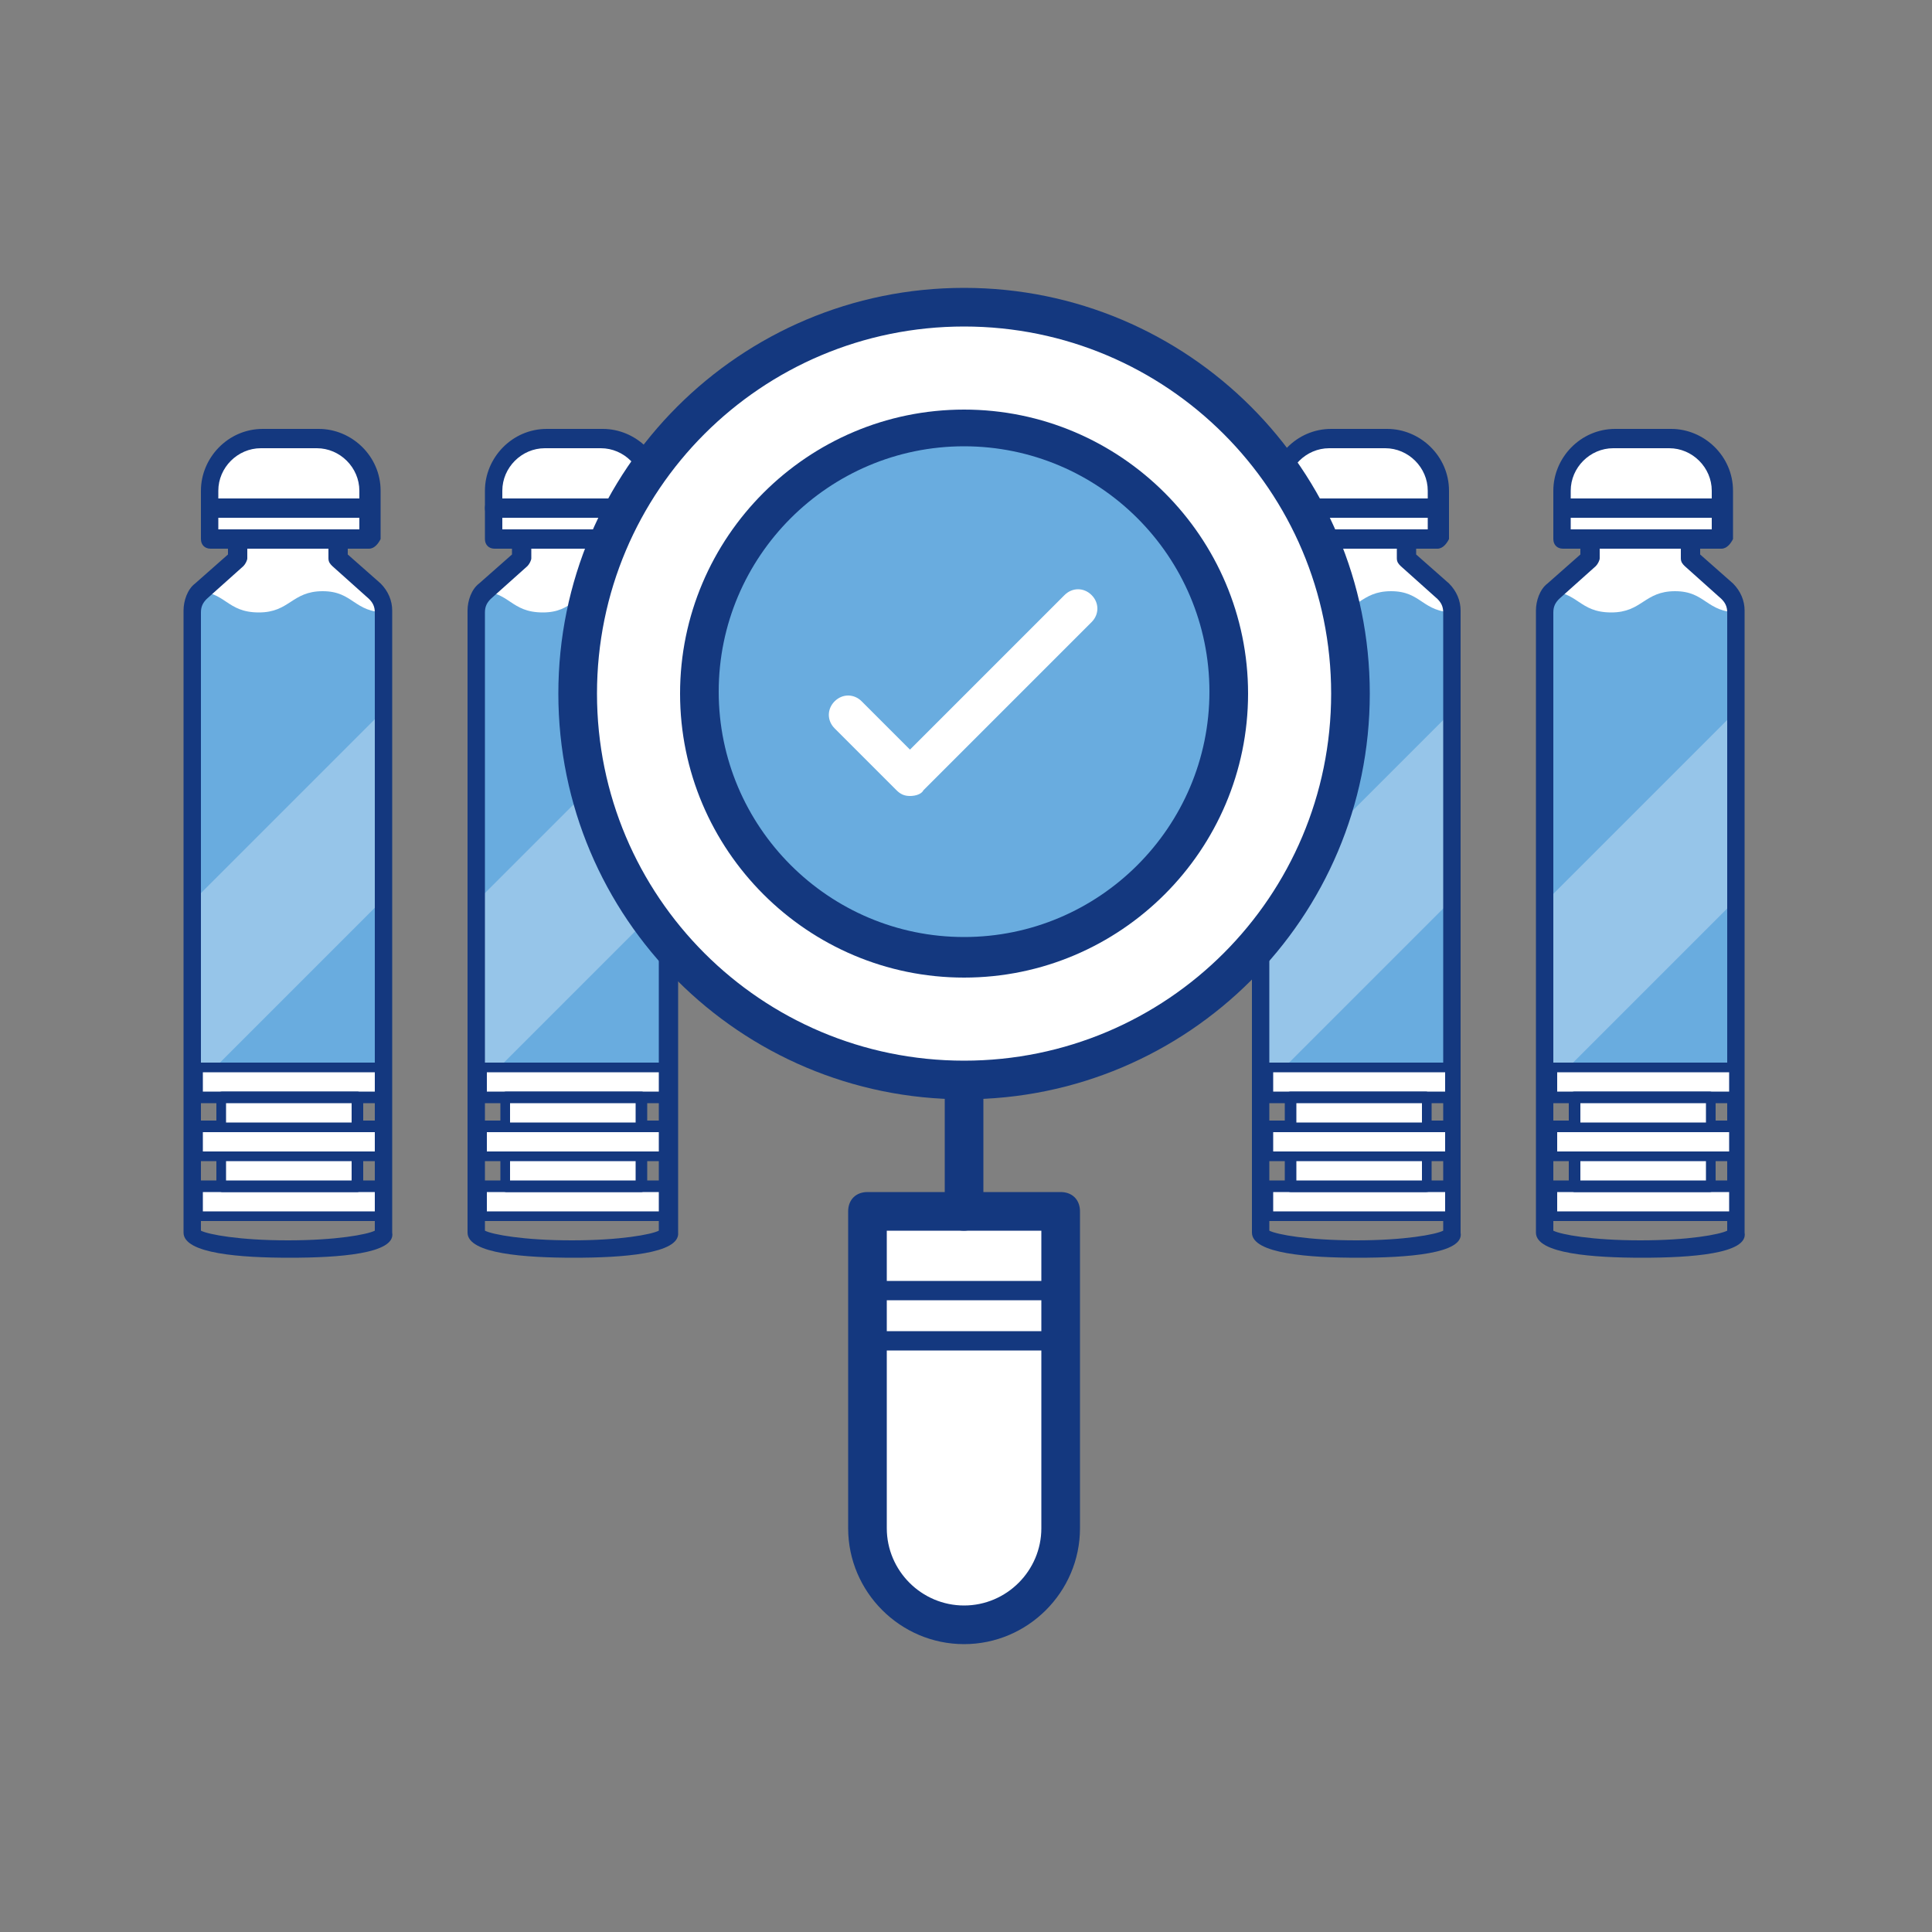 <?xml version="1.0" encoding="utf-8"?>
<!-- Generator: Adobe Illustrator 27.7.0, SVG Export Plug-In . SVG Version: 6.00 Build 0)  -->
<svg version="1.1" id="Layer_1" xmlns="http://www.w3.org/2000/svg" xmlns:xlink="http://www.w3.org/1999/xlink" x="0px" y="0px"
	 viewBox="0 0 100 100" style="enable-background:new 0 0 100 100;" xml:space="preserve">
<rect x="0" y="0" width="100" height="100" fill="#808080" stroke="none"/>
<style type="text/css">
	.st0{fill:#FFFFFF;}
	.st1{fill:#69ACDF;}
	.st2{opacity:0.3;clip-path:url(#SVGID_00000178901262051873464660000006578698137201714824_);}
	.st3{fill:#14387F;}
	.st4{opacity:0.3;clip-path:url(#SVGID_00000183227265323180913540000003769511761451825550_);}
	.st5{opacity:0.3;clip-path:url(#SVGID_00000043420306032942906070000009520103861431073185_);}
	.st6{opacity:0.3;clip-path:url(#SVGID_00000163790447855628745250000013623854086900317348_);}
</style>
<g>
	<g>
		<g>
			<g>
				<g>
					<g>
						<g>
							<g>
								<g>
									<g>
										<g>
											<g>
												<g>
													<polygon class="st0" points="82.4,26.1 82.4,28.9 80.2,30.9 80,32.2 90,32.5 89.8,30.9 87.6,28.9 87.7,25.9 
																											"/>
												</g>
											</g>
										</g>
									</g>
								</g>
							</g>
						</g>
					</g>
				</g>
			</g>
			<g>
				<g>
					<g>
						<g>
							<g>
								<g>
									<g>
										<g>
											<g>
												<g>
													<path class="st1" d="M90,31.7c-1.7,0-1.7-1.1-3.3-1.1s-1.7,1.1-3.3,1.1c-1.7,0-1.7-1.1-3.3-1.1l0,2.4v22.9
														c0,0.5,2.2,0.1,5,0.1c2.8,0,5,0.5,5,0l0-22.8L90,31.7z"/>
												</g>
											</g>
										</g>
									</g>
								</g>
							</g>
						</g>
					</g>
				</g>
			</g>
			<g>
				<defs>
					<path id="SVGID_1_" d="M90,33.2v30.6c0,0.5-2.2,0.8-5,0.8c-2.8,0-5-0.4-5-0.8V32.2c0.5,0.5,1,1.1,2.1,1.1
						c2.1,0,2.1-2.2,4.1-2.2C88.2,31.1,88.3,33,90,33.2z"/>
				</defs>
				<clipPath id="SVGID_00000059996669322355619660000011311016365015193532_">
					<use xlink:href="#SVGID_1_"  style="overflow:visible;"/>
				</clipPath>
				<g style="opacity:0.3;clip-path:url(#SVGID_00000059996669322355619660000011311016365015193532_);">
					<g>
						<g>
							<g>
								<g>
									<g>
										<g>
											<g>
												<g>
													<g>
														
															<rect x="73.4" y="42.2" transform="matrix(0.707 -0.707 0.707 0.707 -7.138 74.133)" class="st0" width="25.1" height="6.9"/>
													</g>
												</g>
											</g>
										</g>
									</g>
								</g>
							</g>
						</g>
					</g>
				</g>
			</g>
			<g>
				<g>
					<g>
						<g>
							<g>
								<g>
									<g>
										<g>
											<g>
												<g>
													<path class="st3" d="M85,65.1c-2.5,0-5.5-0.2-5.5-1.3V31.6c0-0.5,0.2-1.1,0.6-1.4l1.7-1.5v-1.9c0-0.3,0.2-0.5,0.5-0.5
														s0.5,0.2,0.5,0.5v2.1c0,0.1-0.1,0.3-0.2,0.4l-1.9,1.7c-0.2,0.2-0.3,0.4-0.3,0.7v32c0.4,0.2,2,0.5,4.5,0.5
														c2.5,0,4.1-0.3,4.5-0.5v-32c0-0.3-0.1-0.5-0.3-0.7l-1.9-1.7c-0.1-0.1-0.2-0.2-0.2-0.4v-2.1c0-0.3,0.2-0.5,0.5-0.5
														s0.5,0.2,0.5,0.5v1.9l1.7,1.5c0.4,0.4,0.6,0.9,0.6,1.4v32.2C90.5,64.9,87.5,65.1,85,65.1z"/>
												</g>
											</g>
										</g>
									</g>
								</g>
							</g>
						</g>
					</g>
				</g>
			</g>
			<g>
				<g>
					<g>
						<g>
							<g>
								<g>
									<g>
										<g>
											<g>
												<g>
													<path class="st3" d="M81.4,63c-0.2,0-0.4-0.2-0.5-0.4C80.8,62.3,81,62,81.3,62c0.9-0.2,2.3-0.3,3.8-0.3
														c1.4,0,2.8,0.1,3.7,0.3c0.3,0.1,0.4,0.3,0.4,0.6c-0.1,0.3-0.3,0.4-0.6,0.4c-0.8-0.2-2.1-0.3-3.4-0.3
														c-1.4,0-2.8,0.1-3.6,0.3C81.5,63,81.4,63,81.4,63z"/>
												</g>
											</g>
										</g>
									</g>
								</g>
							</g>
						</g>
					</g>
				</g>
			</g>
			<g>
				<g>
					<g>
						<g>
							<g>
								<g>
									<g>
										<g>
											<g>
												<g>
													<g>
														<path class="st0" d="M80.9,27.9h8.2v-2.5c0-1.5-1.2-2.7-2.7-2.7h-2.9c-1.5,0-2.7,1.2-2.7,2.7V27.9z"/>
													</g>
												</g>
											</g>
										</g>
									</g>
								</g>
							</g>
						</g>
					</g>
					<g>
						<g>
							<g>
								<g>
									<g>
										<g>
											<g>
												<g>
													<g>
														<path class="st3" d="M89.1,28.4h-8.2c-0.3,0-0.5-0.2-0.5-0.5v-2.5c0-1.7,1.4-3.2,3.2-3.2h2.9c1.7,0,3.2,1.4,3.2,3.2
															v2.5C89.6,28.1,89.4,28.4,89.1,28.4z M81.4,27.4h7.2v-2c0-1.2-1-2.2-2.2-2.2h-2.9c-1.2,0-2.2,1-2.2,2.2V27.4z"/>
													</g>
												</g>
											</g>
										</g>
									</g>
								</g>
							</g>
						</g>
					</g>
				</g>
				<g>
					<g>
						<g>
							<g>
								<g>
									<g>
										<g>
											<g>
												<g>
													<g>
														<path class="st3" d="M89.1,26.8h-8.2c-0.3,0-0.5-0.2-0.5-0.5s0.2-0.5,0.5-0.5h8.2c0.3,0,0.5,0.2,0.5,0.5
															S89.4,26.8,89.1,26.8z"/>
													</g>
												</g>
											</g>
										</g>
									</g>
								</g>
							</g>
						</g>
					</g>
				</g>
			</g>
		</g>
		<g>
			<g>
				<g>
					<g>
						<g>
							<g>
								<g>
									<g>
										<g>
											<g>
												<g>
													<g>
														<rect x="80.3" y="61.4" class="st0" width="9.5" height="1.5"/>
													</g>
												</g>
											</g>
										</g>
									</g>
								</g>
							</g>
						</g>
					</g>
					<g>
						<g>
							<g>
								<g>
									<g>
										<g>
											<g>
												<g>
													<g>
														<path class="st3" d="M89.7,63.2h-9.5c-0.1,0-0.3-0.1-0.3-0.3v-1.5c0-0.1,0.1-0.3,0.3-0.3h9.5c0.1,0,0.3,0.1,0.3,0.3
															V63C90,63.1,89.9,63.2,89.7,63.2z M80.6,62.7h8.9v-1h-8.9V62.7z"/>
													</g>
												</g>
											</g>
										</g>
									</g>
								</g>
							</g>
						</g>
					</g>
				</g>
				<g>
					<g>
						<g>
							<g>
								<g>
									<g>
										<g>
											<g>
												<g>
													<g>
														<rect x="80.3" y="58.3" class="st0" width="9.5" height="1.5"/>
													</g>
												</g>
											</g>
										</g>
									</g>
								</g>
							</g>
						</g>
					</g>
					<g>
						<g>
							<g>
								<g>
									<g>
										<g>
											<g>
												<g>
													<g>
														<path class="st3" d="M89.7,60.1h-9.5c-0.1,0-0.3-0.1-0.3-0.3v-1.5c0-0.1,0.1-0.3,0.3-0.3h9.5c0.1,0,0.3,0.1,0.3,0.3
															v1.5C90,60,89.9,60.1,89.7,60.1z M80.6,59.6h8.9v-1h-8.9V59.6z"/>
													</g>
												</g>
											</g>
										</g>
									</g>
								</g>
							</g>
						</g>
					</g>
				</g>
				<g>
					<g>
						<g>
							<g>
								<g>
									<g>
										<g>
											<g>
												<g>
													<g>
														<rect x="81.5" y="59.9" class="st0" width="7" height="1.5"/>
													</g>
												</g>
											</g>
										</g>
									</g>
								</g>
							</g>
						</g>
					</g>
					<g>
						<g>
							<g>
								<g>
									<g>
										<g>
											<g>
												<g>
													<g>
														<path class="st3" d="M88.5,61.7h-7c-0.1,0-0.3-0.1-0.3-0.3v-1.5c0-0.1,0.1-0.3,0.3-0.3h7c0.1,0,0.3,0.1,0.3,0.3v1.5
															C88.8,61.6,88.6,61.7,88.5,61.7z M81.8,61.1h6.5v-1h-6.5V61.1z"/>
													</g>
												</g>
											</g>
										</g>
									</g>
								</g>
							</g>
						</g>
					</g>
				</g>
				<g>
					<g>
						<g>
							<g>
								<g>
									<g>
										<g>
											<g>
												<g>
													<g>
														<rect x="80.3" y="55.3" class="st0" width="9.5" height="1.5"/>
													</g>
												</g>
											</g>
										</g>
									</g>
								</g>
							</g>
						</g>
					</g>
					<g>
						<g>
							<g>
								<g>
									<g>
										<g>
											<g>
												<g>
													<g>
														<path class="st3" d="M89.7,57.1h-9.5c-0.1,0-0.3-0.1-0.3-0.3v-1.5c0-0.1,0.1-0.3,0.3-0.3h9.5c0.1,0,0.3,0.1,0.3,0.3
															v1.5C90,56.9,89.9,57.1,89.7,57.1z M80.6,56.5h8.9v-1h-8.9V56.5z"/>
													</g>
												</g>
											</g>
										</g>
									</g>
								</g>
							</g>
						</g>
					</g>
				</g>
				<g>
					<g>
						<g>
							<g>
								<g>
									<g>
										<g>
											<g>
												<g>
													<g>
														<rect x="81.5" y="56.8" class="st0" width="7" height="1.5"/>
													</g>
												</g>
											</g>
										</g>
									</g>
								</g>
							</g>
						</g>
					</g>
					<g>
						<g>
							<g>
								<g>
									<g>
										<g>
											<g>
												<g>
													<g>
														<path class="st3" d="M88.5,58.6h-7c-0.1,0-0.3-0.1-0.3-0.3v-1.5c0-0.1,0.1-0.3,0.3-0.3h7c0.1,0,0.3,0.1,0.3,0.3v1.5
															C88.8,58.5,88.6,58.6,88.5,58.6z M81.8,58.1h6.5v-1h-6.5V58.1z"/>
													</g>
												</g>
											</g>
										</g>
									</g>
								</g>
							</g>
						</g>
					</g>
				</g>
			</g>
		</g>
	</g>
	<g>
		<g>
			<g>
				<g>
					<g>
						<g>
							<g>
								<g>
									<g>
										<g>
											<g>
												<g>
													<polygon class="st0" points="67.7,26.1 67.7,28.9 65.6,30.9 65.3,32.2 75.3,32.5 75.1,30.9 72.9,28.9 73,25.9 
																											"/>
												</g>
											</g>
										</g>
									</g>
								</g>
							</g>
						</g>
					</g>
				</g>
			</g>
			<g>
				<g>
					<g>
						<g>
							<g>
								<g>
									<g>
										<g>
											<g>
												<g>
													<path class="st1" d="M75.3,31.7c-1.7,0-1.7-1.1-3.3-1.1s-1.7,1.1-3.3,1.1c-1.7,0-1.7-1.1-3.3-1.1l0,2.4v22.9
														c0,0.5,2.2,0.1,5,0.1c2.8,0,5,0.5,5,0l0-22.8L75.3,31.7z"/>
												</g>
											</g>
										</g>
									</g>
								</g>
							</g>
						</g>
					</g>
				</g>
			</g>
			<g>
				<defs>
					<path id="SVGID_00000042698797796835320060000006734767328568022180_" d="M75.3,33.2v30.6c0,0.5-2.2,0.8-5,0.8
						c-2.8,0-5-0.4-5-0.8V32.2c0.5,0.5,1,1.1,2.1,1.1c2.1,0,2.1-2.2,4.1-2.2C73.5,31.1,73.6,33,75.3,33.2z"/>
				</defs>
				<clipPath id="SVGID_00000093146386998046290690000018243075093963220633_">
					<use xlink:href="#SVGID_00000042698797796835320060000006734767328568022180_"  style="overflow:visible;"/>
				</clipPath>
				<g style="opacity:0.3;clip-path:url(#SVGID_00000093146386998046290690000018243075093963220633_);">
					<g>
						<g>
							<g>
								<g>
									<g>
										<g>
											<g>
												<g>
													<g>
														
															<rect x="58.7" y="42.2" transform="matrix(0.707 -0.707 0.707 0.707 -11.443 63.741)" class="st0" width="25.1" height="6.9"/>
													</g>
												</g>
											</g>
										</g>
									</g>
								</g>
							</g>
						</g>
					</g>
				</g>
			</g>
			<g>
				<g>
					<g>
						<g>
							<g>
								<g>
									<g>
										<g>
											<g>
												<g>
													<path class="st3" d="M70.3,65.1c-2.5,0-5.5-0.2-5.5-1.3V31.6c0-0.5,0.2-1.1,0.6-1.4l1.7-1.5v-1.9
														c0-0.3,0.2-0.5,0.5-0.5s0.5,0.2,0.5,0.5v2.1c0,0.1-0.1,0.3-0.2,0.4l-1.9,1.7c-0.2,0.2-0.3,0.4-0.3,0.7v32
														c0.4,0.2,2,0.5,4.5,0.5c2.5,0,4.1-0.3,4.5-0.5v-32c0-0.3-0.1-0.5-0.3-0.7l-1.9-1.7c-0.1-0.1-0.2-0.2-0.2-0.4v-2.1
														c0-0.3,0.2-0.5,0.5-0.5s0.5,0.2,0.5,0.5v1.9l1.7,1.5c0.4,0.4,0.6,0.9,0.6,1.4v32.2C75.8,64.9,72.8,65.1,70.3,65.1z"/>
												</g>
											</g>
										</g>
									</g>
								</g>
							</g>
						</g>
					</g>
				</g>
			</g>
			<g>
				<g>
					<g>
						<g>
							<g>
								<g>
									<g>
										<g>
											<g>
												<g>
													<path class="st3" d="M66.7,63c-0.2,0-0.4-0.2-0.5-0.4c-0.1-0.3,0.1-0.5,0.4-0.6c0.9-0.2,2.3-0.3,3.8-0.3
														c1.4,0,2.8,0.1,3.7,0.3c0.3,0.1,0.4,0.3,0.4,0.6c-0.1,0.3-0.3,0.4-0.6,0.4c-0.8-0.2-2.1-0.3-3.4-0.3
														c-1.4,0-2.8,0.1-3.6,0.3C66.8,63,66.7,63,66.7,63z"/>
												</g>
											</g>
										</g>
									</g>
								</g>
							</g>
						</g>
					</g>
				</g>
			</g>
			<g>
				<g>
					<g>
						<g>
							<g>
								<g>
									<g>
										<g>
											<g>
												<g>
													<g>
														<path class="st0" d="M66.2,27.9h8.2v-2.5c0-1.5-1.2-2.7-2.7-2.7h-2.9c-1.5,0-2.7,1.2-2.7,2.7V27.9z"/>
													</g>
												</g>
											</g>
										</g>
									</g>
								</g>
							</g>
						</g>
					</g>
					<g>
						<g>
							<g>
								<g>
									<g>
										<g>
											<g>
												<g>
													<g>
														<path class="st3" d="M74.4,28.4h-8.2c-0.3,0-0.5-0.2-0.5-0.5v-2.5c0-1.7,1.4-3.2,3.2-3.2h2.9c1.7,0,3.2,1.4,3.2,3.2
															v2.5C74.9,28.1,74.7,28.4,74.4,28.4z M66.7,27.4h7.2v-2c0-1.2-1-2.2-2.2-2.2h-2.9c-1.2,0-2.2,1-2.2,2.2V27.4z"/>
													</g>
												</g>
											</g>
										</g>
									</g>
								</g>
							</g>
						</g>
					</g>
				</g>
				<g>
					<g>
						<g>
							<g>
								<g>
									<g>
										<g>
											<g>
												<g>
													<g>
														<path class="st3" d="M74.4,26.8h-8.2c-0.3,0-0.5-0.2-0.5-0.5s0.2-0.5,0.5-0.5h8.2c0.3,0,0.5,0.2,0.5,0.5
															S74.7,26.8,74.4,26.8z"/>
													</g>
												</g>
											</g>
										</g>
									</g>
								</g>
							</g>
						</g>
					</g>
				</g>
			</g>
		</g>
		<g>
			<g>
				<g>
					<g>
						<g>
							<g>
								<g>
									<g>
										<g>
											<g>
												<g>
													<g>
														<rect x="65.6" y="61.4" class="st0" width="9.5" height="1.5"/>
													</g>
												</g>
											</g>
										</g>
									</g>
								</g>
							</g>
						</g>
					</g>
					<g>
						<g>
							<g>
								<g>
									<g>
										<g>
											<g>
												<g>
													<g>
														<path class="st3" d="M75,63.2h-9.5c-0.1,0-0.3-0.1-0.3-0.3v-1.5c0-0.1,0.1-0.3,0.3-0.3H75c0.1,0,0.3,0.1,0.3,0.3V63
															C75.3,63.1,75.2,63.2,75,63.2z M65.9,62.7h8.9v-1h-8.9V62.7z"/>
													</g>
												</g>
											</g>
										</g>
									</g>
								</g>
							</g>
						</g>
					</g>
				</g>
				<g>
					<g>
						<g>
							<g>
								<g>
									<g>
										<g>
											<g>
												<g>
													<g>
														<rect x="65.6" y="58.3" class="st0" width="9.5" height="1.5"/>
													</g>
												</g>
											</g>
										</g>
									</g>
								</g>
							</g>
						</g>
					</g>
					<g>
						<g>
							<g>
								<g>
									<g>
										<g>
											<g>
												<g>
													<g>
														<path class="st3" d="M75,60.1h-9.5c-0.1,0-0.3-0.1-0.3-0.3v-1.5c0-0.1,0.1-0.3,0.3-0.3H75c0.1,0,0.3,0.1,0.3,0.3v1.5
															C75.3,60,75.2,60.1,75,60.1z M65.9,59.6h8.9v-1h-8.9V59.6z"/>
													</g>
												</g>
											</g>
										</g>
									</g>
								</g>
							</g>
						</g>
					</g>
				</g>
				<g>
					<g>
						<g>
							<g>
								<g>
									<g>
										<g>
											<g>
												<g>
													<g>
														<rect x="66.8" y="59.9" class="st0" width="7" height="1.5"/>
													</g>
												</g>
											</g>
										</g>
									</g>
								</g>
							</g>
						</g>
					</g>
					<g>
						<g>
							<g>
								<g>
									<g>
										<g>
											<g>
												<g>
													<g>
														<path class="st3" d="M73.8,61.7h-7c-0.1,0-0.3-0.1-0.3-0.3v-1.5c0-0.1,0.1-0.3,0.3-0.3h7c0.1,0,0.3,0.1,0.3,0.3v1.5
															C74.1,61.6,74,61.7,73.8,61.7z M67.1,61.1h6.5v-1h-6.5V61.1z"/>
													</g>
												</g>
											</g>
										</g>
									</g>
								</g>
							</g>
						</g>
					</g>
				</g>
				<g>
					<g>
						<g>
							<g>
								<g>
									<g>
										<g>
											<g>
												<g>
													<g>
														<rect x="65.6" y="55.3" class="st0" width="9.5" height="1.5"/>
													</g>
												</g>
											</g>
										</g>
									</g>
								</g>
							</g>
						</g>
					</g>
					<g>
						<g>
							<g>
								<g>
									<g>
										<g>
											<g>
												<g>
													<g>
														<path class="st3" d="M75,57.1h-9.5c-0.1,0-0.3-0.1-0.3-0.3v-1.5c0-0.1,0.1-0.3,0.3-0.3H75c0.1,0,0.3,0.1,0.3,0.3v1.5
															C75.3,56.9,75.2,57.1,75,57.1z M65.9,56.5h8.9v-1h-8.9V56.5z"/>
													</g>
												</g>
											</g>
										</g>
									</g>
								</g>
							</g>
						</g>
					</g>
				</g>
				<g>
					<g>
						<g>
							<g>
								<g>
									<g>
										<g>
											<g>
												<g>
													<g>
														<rect x="66.8" y="56.8" class="st0" width="7" height="1.5"/>
													</g>
												</g>
											</g>
										</g>
									</g>
								</g>
							</g>
						</g>
					</g>
					<g>
						<g>
							<g>
								<g>
									<g>
										<g>
											<g>
												<g>
													<g>
														<path class="st3" d="M73.8,58.6h-7c-0.1,0-0.3-0.1-0.3-0.3v-1.5c0-0.1,0.1-0.3,0.3-0.3h7c0.1,0,0.3,0.1,0.3,0.3v1.5
															C74.1,58.5,74,58.6,73.8,58.6z M67.1,58.1h6.5v-1h-6.5V58.1z"/>
													</g>
												</g>
											</g>
										</g>
									</g>
								</g>
							</g>
						</g>
					</g>
				</g>
			</g>
		</g>
	</g>
	<g>
		<g>
			<g>
				<g>
					<g>
						<g>
							<g>
								<g>
									<g>
										<g>
											<g>
												<g>
													<polygon class="st0" points="27,26.1 27.1,28.9 24.9,30.9 24.7,32.2 34.7,32.5 34.5,30.9 32.3,28.9 32.3,25.9 
																											"/>
												</g>
											</g>
										</g>
									</g>
								</g>
							</g>
						</g>
					</g>
				</g>
			</g>
			<g>
				<g>
					<g>
						<g>
							<g>
								<g>
									<g>
										<g>
											<g>
												<g>
													<path class="st1" d="M34.7,31.7c-1.7,0-1.7-1.1-3.3-1.1c-1.7,0-1.7,1.1-3.3,1.1c-1.7,0-1.7-1.1-3.3-1.1l0,2.4v22.9
														c0,0.5,2.2,0.1,5,0.1c2.8,0,5,0.5,5,0l0-22.8L34.7,31.7z"/>
												</g>
											</g>
										</g>
									</g>
								</g>
							</g>
						</g>
					</g>
				</g>
			</g>
			<g>
				<defs>
					<path id="SVGID_00000173880911079406749380000017415410301087959204_" d="M34.7,33.2v30.6c0,0.5-2.2,0.8-5,0.8
						c-2.8,0-5-0.4-5-0.8V32.2c0.5,0.5,1,1.1,2.1,1.1c2.1,0,2.1-2.2,4.1-2.2C32.8,31.1,33,33,34.7,33.2z"/>
				</defs>
				<clipPath id="SVGID_00000057142291636032410110000016970948138681255590_">
					<use xlink:href="#SVGID_00000173880911079406749380000017415410301087959204_"  style="overflow:visible;"/>
				</clipPath>
				<g style="opacity:0.3;clip-path:url(#SVGID_00000057142291636032410110000016970948138681255590_);">
					<g>
						<g>
							<g>
								<g>
									<g>
										<g>
											<g>
												<g>
													<g>
														
															<rect x="18" y="42.2" transform="matrix(0.707 -0.707 0.707 0.707 -23.347 35.001)" class="st0" width="25.1" height="6.9"/>
													</g>
												</g>
											</g>
										</g>
									</g>
								</g>
							</g>
						</g>
					</g>
				</g>
			</g>
			<g>
				<g>
					<g>
						<g>
							<g>
								<g>
									<g>
										<g>
											<g>
												<g>
													<path class="st3" d="M29.7,65.1c-2.5,0-5.5-0.2-5.5-1.3V31.6c0-0.5,0.2-1.1,0.6-1.4l1.7-1.5v-1.9
														c0-0.3,0.2-0.5,0.5-0.5s0.5,0.2,0.5,0.5v2.1c0,0.1-0.1,0.3-0.2,0.4l-1.9,1.7c-0.2,0.2-0.3,0.4-0.3,0.7v32
														c0.4,0.2,2,0.5,4.5,0.5c2.5,0,4.1-0.3,4.5-0.5v-32c0-0.3-0.1-0.5-0.3-0.7L32,29.3c-0.1-0.1-0.2-0.2-0.2-0.4v-2.1
														c0-0.3,0.2-0.5,0.5-0.5s0.5,0.2,0.5,0.5v1.9l1.7,1.5c0.4,0.4,0.6,0.9,0.6,1.4v32.2C35.2,64.9,32.2,65.1,29.7,65.1z"/>
												</g>
											</g>
										</g>
									</g>
								</g>
							</g>
						</g>
					</g>
				</g>
			</g>
			<g>
				<g>
					<g>
						<g>
							<g>
								<g>
									<g>
										<g>
											<g>
												<g>
													<path class="st3" d="M26.1,63c-0.2,0-0.4-0.2-0.5-0.4c-0.1-0.3,0.1-0.5,0.4-0.6c0.9-0.2,2.3-0.3,3.8-0.3
														c1.4,0,2.8,0.1,3.7,0.3c0.3,0.1,0.4,0.3,0.4,0.6c-0.1,0.3-0.3,0.4-0.6,0.4c-0.8-0.2-2.1-0.3-3.4-0.3
														c-1.4,0-2.8,0.1-3.6,0.3C26.1,63,26.1,63,26.1,63z"/>
												</g>
											</g>
										</g>
									</g>
								</g>
							</g>
						</g>
					</g>
				</g>
			</g>
			<g>
				<g>
					<g>
						<g>
							<g>
								<g>
									<g>
										<g>
											<g>
												<g>
													<g>
														<path class="st0" d="M25.6,27.9h8.2v-2.5c0-1.5-1.2-2.7-2.7-2.7h-2.9c-1.5,0-2.7,1.2-2.7,2.7V27.9z"/>
													</g>
												</g>
											</g>
										</g>
									</g>
								</g>
							</g>
						</g>
					</g>
					<g>
						<g>
							<g>
								<g>
									<g>
										<g>
											<g>
												<g>
													<g>
														<path class="st3" d="M33.8,28.4h-8.2c-0.3,0-0.5-0.2-0.5-0.5v-2.5c0-1.7,1.4-3.2,3.2-3.2h2.9c1.7,0,3.2,1.4,3.2,3.2
															v2.5C34.3,28.1,34.1,28.4,33.8,28.4z M26.1,27.4h7.2v-2c0-1.2-1-2.2-2.2-2.2h-2.9c-1.2,0-2.2,1-2.2,2.2V27.4z"/>
													</g>
												</g>
											</g>
										</g>
									</g>
								</g>
							</g>
						</g>
					</g>
				</g>
				<g>
					<g>
						<g>
							<g>
								<g>
									<g>
										<g>
											<g>
												<g>
													<g>
														<path class="st3" d="M33.8,26.8h-8.2c-0.3,0-0.5-0.2-0.5-0.5s0.2-0.5,0.5-0.5h8.2c0.3,0,0.5,0.2,0.5,0.5
															S34.1,26.8,33.8,26.8z"/>
													</g>
												</g>
											</g>
										</g>
									</g>
								</g>
							</g>
						</g>
					</g>
				</g>
			</g>
		</g>
		<g>
			<g>
				<g>
					<g>
						<g>
							<g>
								<g>
									<g>
										<g>
											<g>
												<g>
													<g>
														<rect x="24.9" y="61.4" class="st0" width="9.5" height="1.5"/>
													</g>
												</g>
											</g>
										</g>
									</g>
								</g>
							</g>
						</g>
					</g>
					<g>
						<g>
							<g>
								<g>
									<g>
										<g>
											<g>
												<g>
													<g>
														<path class="st3" d="M34.4,63.2h-9.5c-0.1,0-0.3-0.1-0.3-0.3v-1.5c0-0.1,0.1-0.3,0.3-0.3h9.5c0.1,0,0.3,0.1,0.3,0.3
															V63C34.7,63.1,34.5,63.2,34.4,63.2z M25.2,62.7h8.9v-1h-8.9V62.7z"/>
													</g>
												</g>
											</g>
										</g>
									</g>
								</g>
							</g>
						</g>
					</g>
				</g>
				<g>
					<g>
						<g>
							<g>
								<g>
									<g>
										<g>
											<g>
												<g>
													<g>
														<rect x="24.9" y="58.3" class="st0" width="9.5" height="1.5"/>
													</g>
												</g>
											</g>
										</g>
									</g>
								</g>
							</g>
						</g>
					</g>
					<g>
						<g>
							<g>
								<g>
									<g>
										<g>
											<g>
												<g>
													<g>
														<path class="st3" d="M34.4,60.1h-9.5c-0.1,0-0.3-0.1-0.3-0.3v-1.5c0-0.1,0.1-0.3,0.3-0.3h9.5c0.1,0,0.3,0.1,0.3,0.3
															v1.5C34.7,60,34.5,60.1,34.4,60.1z M25.2,59.6h8.9v-1h-8.9V59.6z"/>
													</g>
												</g>
											</g>
										</g>
									</g>
								</g>
							</g>
						</g>
					</g>
				</g>
				<g>
					<g>
						<g>
							<g>
								<g>
									<g>
										<g>
											<g>
												<g>
													<g>
														<rect x="26.2" y="59.9" class="st0" width="7" height="1.5"/>
													</g>
												</g>
											</g>
										</g>
									</g>
								</g>
							</g>
						</g>
					</g>
					<g>
						<g>
							<g>
								<g>
									<g>
										<g>
											<g>
												<g>
													<g>
														<path class="st3" d="M33.2,61.7h-7c-0.1,0-0.3-0.1-0.3-0.3v-1.5c0-0.1,0.1-0.3,0.3-0.3h7c0.1,0,0.3,0.1,0.3,0.3v1.5
															C33.4,61.6,33.3,61.7,33.2,61.7z M26.4,61.1h6.5v-1h-6.5V61.1z"/>
													</g>
												</g>
											</g>
										</g>
									</g>
								</g>
							</g>
						</g>
					</g>
				</g>
				<g>
					<g>
						<g>
							<g>
								<g>
									<g>
										<g>
											<g>
												<g>
													<g>
														<rect x="24.9" y="55.3" class="st0" width="9.5" height="1.5"/>
													</g>
												</g>
											</g>
										</g>
									</g>
								</g>
							</g>
						</g>
					</g>
					<g>
						<g>
							<g>
								<g>
									<g>
										<g>
											<g>
												<g>
													<g>
														<path class="st3" d="M34.4,57.1h-9.5c-0.1,0-0.3-0.1-0.3-0.3v-1.5c0-0.1,0.1-0.3,0.3-0.3h9.5c0.1,0,0.3,0.1,0.3,0.3
															v1.5C34.7,56.9,34.5,57.1,34.4,57.1z M25.2,56.5h8.9v-1h-8.9V56.5z"/>
													</g>
												</g>
											</g>
										</g>
									</g>
								</g>
							</g>
						</g>
					</g>
				</g>
				<g>
					<g>
						<g>
							<g>
								<g>
									<g>
										<g>
											<g>
												<g>
													<g>
														<rect x="26.2" y="56.8" class="st0" width="7" height="1.5"/>
													</g>
												</g>
											</g>
										</g>
									</g>
								</g>
							</g>
						</g>
					</g>
					<g>
						<g>
							<g>
								<g>
									<g>
										<g>
											<g>
												<g>
													<g>
														<path class="st3" d="M33.2,58.6h-7c-0.1,0-0.3-0.1-0.3-0.3v-1.5c0-0.1,0.1-0.3,0.3-0.3h7c0.1,0,0.3,0.1,0.3,0.3v1.5
															C33.4,58.5,33.3,58.6,33.2,58.6z M26.4,58.1h6.5v-1h-6.5V58.1z"/>
													</g>
												</g>
											</g>
										</g>
									</g>
								</g>
							</g>
						</g>
					</g>
				</g>
			</g>
		</g>
	</g>
	<g>
		<g>
			<g>
				<g>
					<g>
						<g>
							<g>
								<g>
									<g>
										<g>
											<g>
												<g>
													<polygon class="st0" points="12.3,26.1 12.4,28.9 10.2,30.9 10,32.2 20,32.5 19.8,30.9 17.6,28.9 17.6,25.9 
																											"/>
												</g>
											</g>
										</g>
									</g>
								</g>
							</g>
						</g>
					</g>
				</g>
			</g>
			<g>
				<g>
					<g>
						<g>
							<g>
								<g>
									<g>
										<g>
											<g>
												<g>
													<path class="st1" d="M20,31.7c-1.7,0-1.7-1.1-3.3-1.1s-1.7,1.1-3.3,1.1c-1.7,0-1.7-1.1-3.3-1.1l0,2.4v22.9
														c0,0.5,2.2,0.1,5,0.1c2.8,0,5,0.5,5,0l0-22.8L20,31.7z"/>
												</g>
											</g>
										</g>
									</g>
								</g>
							</g>
						</g>
					</g>
				</g>
			</g>
			<g>
				<defs>
					<path id="SVGID_00000019674420473345199240000010690336108905943681_" d="M20,33.2v30.6c0,0.5-2.2,0.8-5,0.8
						c-2.8,0-5-0.4-5-0.8V32.2c0.5,0.5,1,1.1,2.1,1.1c2.1,0,2.1-2.2,4.1-2.2C18.1,31.1,18.3,33,20,33.2z"/>
				</defs>
				<clipPath id="SVGID_00000119082287375612534910000015632713845824621222_">
					<use xlink:href="#SVGID_00000019674420473345199240000010690336108905943681_"  style="overflow:visible;"/>
				</clipPath>
				<g style="opacity:0.3;clip-path:url(#SVGID_00000119082287375612534910000015632713845824621222_);">
					<g>
						<g>
							<g>
								<g>
									<g>
										<g>
											<g>
												<g>
													<g>
														
															<rect x="3.3" y="42.2" transform="matrix(0.707 -0.707 0.707 0.707 -27.652 24.609)" class="st0" width="25.1" height="6.9"/>
													</g>
												</g>
											</g>
										</g>
									</g>
								</g>
							</g>
						</g>
					</g>
				</g>
			</g>
			<g>
				<g>
					<g>
						<g>
							<g>
								<g>
									<g>
										<g>
											<g>
												<g>
													<path class="st3" d="M15,65.1c-2.5,0-5.5-0.2-5.5-1.3V31.6c0-0.5,0.2-1.1,0.6-1.4l1.7-1.5v-1.9c0-0.3,0.2-0.5,0.5-0.5
														s0.5,0.2,0.5,0.5v2.1c0,0.1-0.1,0.3-0.2,0.4l-1.9,1.7c-0.2,0.2-0.3,0.4-0.3,0.7v32c0.4,0.2,2,0.5,4.5,0.5
														c2.5,0,4.1-0.3,4.5-0.5v-32c0-0.3-0.1-0.5-0.3-0.7l-1.9-1.7c-0.1-0.1-0.2-0.2-0.2-0.4v-2.1c0-0.3,0.2-0.5,0.5-0.5
														s0.5,0.2,0.5,0.5v1.9l1.7,1.5c0.4,0.4,0.6,0.9,0.6,1.4v32.2C20.5,64.9,17.5,65.1,15,65.1z"/>
												</g>
											</g>
										</g>
									</g>
								</g>
							</g>
						</g>
					</g>
				</g>
			</g>
			<g>
				<g>
					<g>
						<g>
							<g>
								<g>
									<g>
										<g>
											<g>
												<g>
													<path class="st3" d="M11.4,63c-0.2,0-0.4-0.2-0.5-0.4C10.8,62.3,11,62,11.2,62c0.9-0.2,2.3-0.3,3.8-0.3
														c1.4,0,2.8,0.1,3.7,0.3c0.3,0.1,0.4,0.3,0.4,0.6c-0.1,0.3-0.3,0.4-0.6,0.4c-0.8-0.2-2.1-0.3-3.4-0.3
														c-1.4,0-2.8,0.1-3.6,0.3C11.4,63,11.4,63,11.4,63z"/>
												</g>
											</g>
										</g>
									</g>
								</g>
							</g>
						</g>
					</g>
				</g>
			</g>
			<g>
				<g>
					<g>
						<g>
							<g>
								<g>
									<g>
										<g>
											<g>
												<g>
													<g>
														<path class="st0" d="M10.9,27.9h8.2v-2.5c0-1.5-1.2-2.7-2.7-2.7h-2.9c-1.5,0-2.7,1.2-2.7,2.7V27.9z"/>
													</g>
												</g>
											</g>
										</g>
									</g>
								</g>
							</g>
						</g>
					</g>
					<g>
						<g>
							<g>
								<g>
									<g>
										<g>
											<g>
												<g>
													<g>
														<path class="st3" d="M19.1,28.4h-8.2c-0.3,0-0.5-0.2-0.5-0.5v-2.5c0-1.7,1.4-3.2,3.2-3.2h2.9c1.7,0,3.2,1.4,3.2,3.2
															v2.5C19.6,28.1,19.4,28.4,19.1,28.4z M11.4,27.4h7.2v-2c0-1.2-1-2.2-2.2-2.2h-2.9c-1.2,0-2.2,1-2.2,2.2V27.4z"/>
													</g>
												</g>
											</g>
										</g>
									</g>
								</g>
							</g>
						</g>
					</g>
				</g>
				<g>
					<g>
						<g>
							<g>
								<g>
									<g>
										<g>
											<g>
												<g>
													<g>
														<path class="st3" d="M19.1,26.8h-8.2c-0.3,0-0.5-0.2-0.5-0.5s0.2-0.5,0.5-0.5h8.2c0.3,0,0.5,0.2,0.5,0.5
															S19.4,26.8,19.1,26.8z"/>
													</g>
												</g>
											</g>
										</g>
									</g>
								</g>
							</g>
						</g>
					</g>
				</g>
			</g>
		</g>
		<g>
			<g>
				<g>
					<g>
						<g>
							<g>
								<g>
									<g>
										<g>
											<g>
												<g>
													<g>
														<rect x="10.3" y="61.4" class="st0" width="9.5" height="1.5"/>
													</g>
												</g>
											</g>
										</g>
									</g>
								</g>
							</g>
						</g>
					</g>
					<g>
						<g>
							<g>
								<g>
									<g>
										<g>
											<g>
												<g>
													<g>
														<path class="st3" d="M19.7,63.2h-9.5c-0.1,0-0.3-0.1-0.3-0.3v-1.5c0-0.1,0.1-0.3,0.3-0.3h9.5c0.1,0,0.3,0.1,0.3,0.3
															V63C20,63.1,19.9,63.2,19.7,63.2z M10.5,62.7h8.9v-1h-8.9V62.7z"/>
													</g>
												</g>
											</g>
										</g>
									</g>
								</g>
							</g>
						</g>
					</g>
				</g>
				<g>
					<g>
						<g>
							<g>
								<g>
									<g>
										<g>
											<g>
												<g>
													<g>
														<rect x="10.3" y="58.3" class="st0" width="9.5" height="1.5"/>
													</g>
												</g>
											</g>
										</g>
									</g>
								</g>
							</g>
						</g>
					</g>
					<g>
						<g>
							<g>
								<g>
									<g>
										<g>
											<g>
												<g>
													<g>
														<path class="st3" d="M19.7,60.1h-9.5c-0.1,0-0.3-0.1-0.3-0.3v-1.5c0-0.1,0.1-0.3,0.3-0.3h9.5c0.1,0,0.3,0.1,0.3,0.3
															v1.5C20,60,19.9,60.1,19.7,60.1z M10.5,59.6h8.9v-1h-8.9V59.6z"/>
													</g>
												</g>
											</g>
										</g>
									</g>
								</g>
							</g>
						</g>
					</g>
				</g>
				<g>
					<g>
						<g>
							<g>
								<g>
									<g>
										<g>
											<g>
												<g>
													<g>
														<rect x="11.5" y="59.9" class="st0" width="7" height="1.5"/>
													</g>
												</g>
											</g>
										</g>
									</g>
								</g>
							</g>
						</g>
					</g>
					<g>
						<g>
							<g>
								<g>
									<g>
										<g>
											<g>
												<g>
													<g>
														<path class="st3" d="M18.5,61.7h-7c-0.1,0-0.3-0.1-0.3-0.3v-1.5c0-0.1,0.1-0.3,0.3-0.3h7c0.1,0,0.3,0.1,0.3,0.3v1.5
															C18.7,61.6,18.6,61.7,18.5,61.7z M11.7,61.1h6.5v-1h-6.5V61.1z"/>
													</g>
												</g>
											</g>
										</g>
									</g>
								</g>
							</g>
						</g>
					</g>
				</g>
				<g>
					<g>
						<g>
							<g>
								<g>
									<g>
										<g>
											<g>
												<g>
													<g>
														<rect x="10.3" y="55.3" class="st0" width="9.5" height="1.5"/>
													</g>
												</g>
											</g>
										</g>
									</g>
								</g>
							</g>
						</g>
					</g>
					<g>
						<g>
							<g>
								<g>
									<g>
										<g>
											<g>
												<g>
													<g>
														<path class="st3" d="M19.7,57.1h-9.5c-0.1,0-0.3-0.1-0.3-0.3v-1.5c0-0.1,0.1-0.3,0.3-0.3h9.5c0.1,0,0.3,0.1,0.3,0.3
															v1.5C20,56.9,19.9,57.1,19.7,57.1z M10.5,56.5h8.9v-1h-8.9V56.5z"/>
													</g>
												</g>
											</g>
										</g>
									</g>
								</g>
							</g>
						</g>
					</g>
				</g>
				<g>
					<g>
						<g>
							<g>
								<g>
									<g>
										<g>
											<g>
												<g>
													<g>
														<rect x="11.5" y="56.8" class="st0" width="7" height="1.5"/>
													</g>
												</g>
											</g>
										</g>
									</g>
								</g>
							</g>
						</g>
					</g>
					<g>
						<g>
							<g>
								<g>
									<g>
										<g>
											<g>
												<g>
													<g>
														<path class="st3" d="M18.5,58.6h-7c-0.1,0-0.3-0.1-0.3-0.3v-1.5c0-0.1,0.1-0.3,0.3-0.3h7c0.1,0,0.3,0.1,0.3,0.3v1.5
															C18.7,58.5,18.6,58.6,18.5,58.6z M11.7,58.1h6.5v-1h-6.5V58.1z"/>
													</g>
												</g>
											</g>
										</g>
									</g>
								</g>
							</g>
						</g>
					</g>
				</g>
			</g>
		</g>
	</g>
	<g>
		<g>
			<g>
				<g>
					<g>
						<g>
							<g>
								<g>
									<g>
										<g>
											<g>
												<path class="st0" d="M49.9,84.1L49.9,84.1c-2.8,0-5-2.2-5-5V62.7h10v16.4C54.9,81.9,52.7,84.1,49.9,84.1z"/>
											</g>
										</g>
									</g>
								</g>
							</g>
						</g>
					</g>
				</g>
			</g>
			<g>
				<g>
					<g>
						<g>
							<g>
								<g>
									<g>
										<g>
											<g>
												<path class="st3" d="M49.9,85.1c-3.3,0-6-2.7-6-6V62.7c0-0.6,0.4-1,1-1h10c0.6,0,1,0.4,1,1v16.4
													C55.9,82.4,53.2,85.1,49.9,85.1z M45.9,63.7v15.4c0,2.2,1.8,4,4,4s4-1.8,4-4V63.7H45.9z"/>
											</g>
										</g>
									</g>
								</g>
							</g>
						</g>
					</g>
				</g>
			</g>
		</g>
		<g>
			<g>
				<g>
					<g>
						<g>
							<g>
								<g>
									<g>
										<g>
											<g>
												<g>
													<circle class="st0" cx="49.9" cy="35.9" r="20"/>
												</g>
											</g>
										</g>
									</g>
								</g>
							</g>
						</g>
					</g>
				</g>
				<g>
					<g>
						<g>
							<g>
								<g>
									<g>
										<g>
											<g>
												<g>
													<path class="st3" d="M49.9,56.9c-11.6,0-21-9.4-21-21s9.4-21,21-21s21,9.4,21,21S61.5,56.9,49.9,56.9z M49.9,16.9
														c-10.5,0-19,8.5-19,19s8.5,19,19,19s19-8.5,19-19S60.4,16.9,49.9,16.9z"/>
												</g>
											</g>
										</g>
									</g>
								</g>
							</g>
						</g>
					</g>
				</g>
			</g>
		</g>
		<g>
			<g>
				<g>
					<g>
						<g>
							<g>
								<g>
									<g>
										<g>
											<g>
												<g>
													<circle class="st1" cx="49.9" cy="35.9" r="13.7"/>
												</g>
											</g>
										</g>
									</g>
								</g>
							</g>
						</g>
					</g>
				</g>
				<g>
					<g>
						<g>
							<g>
								<g>
									<g>
										<g>
											<g>
												<g>
													<path class="st3" d="M49.9,50.6c-8.1,0-14.7-6.6-14.7-14.7s6.6-14.7,14.7-14.7s14.7,6.6,14.7,14.7S58,50.6,49.9,50.6z
														 M49.9,23.1c-7,0-12.7,5.7-12.7,12.7s5.7,12.7,12.7,12.7s12.7-5.7,12.7-12.7S56.9,23.1,49.9,23.1z"/>
												</g>
											</g>
										</g>
									</g>
								</g>
							</g>
						</g>
					</g>
				</g>
			</g>
		</g>
		<g>
			<g>
				<g>
					<g>
						<g>
							<g>
								<g>
									<g>
										<g>
											<g>
												<line class="st0" x1="49.9" y1="62.7" x2="49.9" y2="56.9"/>
											</g>
										</g>
									</g>
								</g>
							</g>
						</g>
					</g>
				</g>
			</g>
			<g>
				<g>
					<g>
						<g>
							<g>
								<g>
									<g>
										<g>
											<g>
												<path class="st3" d="M49.9,63.7c-0.6,0-1-0.4-1-1v-5.8c0-0.6,0.4-1,1-1s1,0.4,1,1v5.8C50.9,63.3,50.4,63.7,49.9,63.7z"
													/>
											</g>
										</g>
									</g>
								</g>
							</g>
						</g>
					</g>
				</g>
			</g>
		</g>
		<g>
			<g>
				<g>
					<g>
						<g>
							<g>
								<g>
									<g>
										<g>
											<g>
												<line class="st0" x1="44.9" y1="66.8" x2="54.9" y2="66.8"/>
											</g>
										</g>
									</g>
								</g>
							</g>
						</g>
					</g>
				</g>
			</g>
			<g>
				<g>
					<g>
						<g>
							<g>
								<g>
									<g>
										<g>
											<g>
												<path class="st3" d="M54.9,67.3h-10c-0.3,0-0.5-0.2-0.5-0.5s0.2-0.5,0.5-0.5h10c0.3,0,0.5,0.2,0.5,0.5
													S55.2,67.3,54.9,67.3z"/>
											</g>
										</g>
									</g>
								</g>
							</g>
						</g>
					</g>
				</g>
			</g>
		</g>
		<g>
			<g>
				<g>
					<g>
						<g>
							<g>
								<g>
									<g>
										<g>
											<g>
												<line class="st0" x1="44.9" y1="69.4" x2="54.9" y2="69.4"/>
											</g>
										</g>
									</g>
								</g>
							</g>
						</g>
					</g>
				</g>
			</g>
			<g>
				<g>
					<g>
						<g>
							<g>
								<g>
									<g>
										<g>
											<g>
												<path class="st3" d="M54.9,69.9h-10c-0.3,0-0.5-0.2-0.5-0.5s0.2-0.5,0.5-0.5h10c0.3,0,0.5,0.2,0.5,0.5
													S55.2,69.9,54.9,69.9z"/>
											</g>
										</g>
									</g>
								</g>
							</g>
						</g>
					</g>
				</g>
			</g>
		</g>
		<g>
			<g>
				<g>
					<g>
						<g>
							<g>
								<g>
									<g>
										<g>
											<g>
												<path class="st0" d="M47.1,41.2c-0.3,0-0.5-0.1-0.7-0.3l-3.2-3.2c-0.4-0.4-0.4-1,0-1.4s1-0.4,1.4,0l2.5,2.5l8-8
													c0.4-0.4,1-0.4,1.4,0s0.4,1,0,1.4l-8.7,8.7C47.7,41.1,47.4,41.2,47.1,41.2z"/>
											</g>
										</g>
									</g>
								</g>
							</g>
						</g>
					</g>
				</g>
			</g>
		</g>
	</g>
</g>
</svg>
